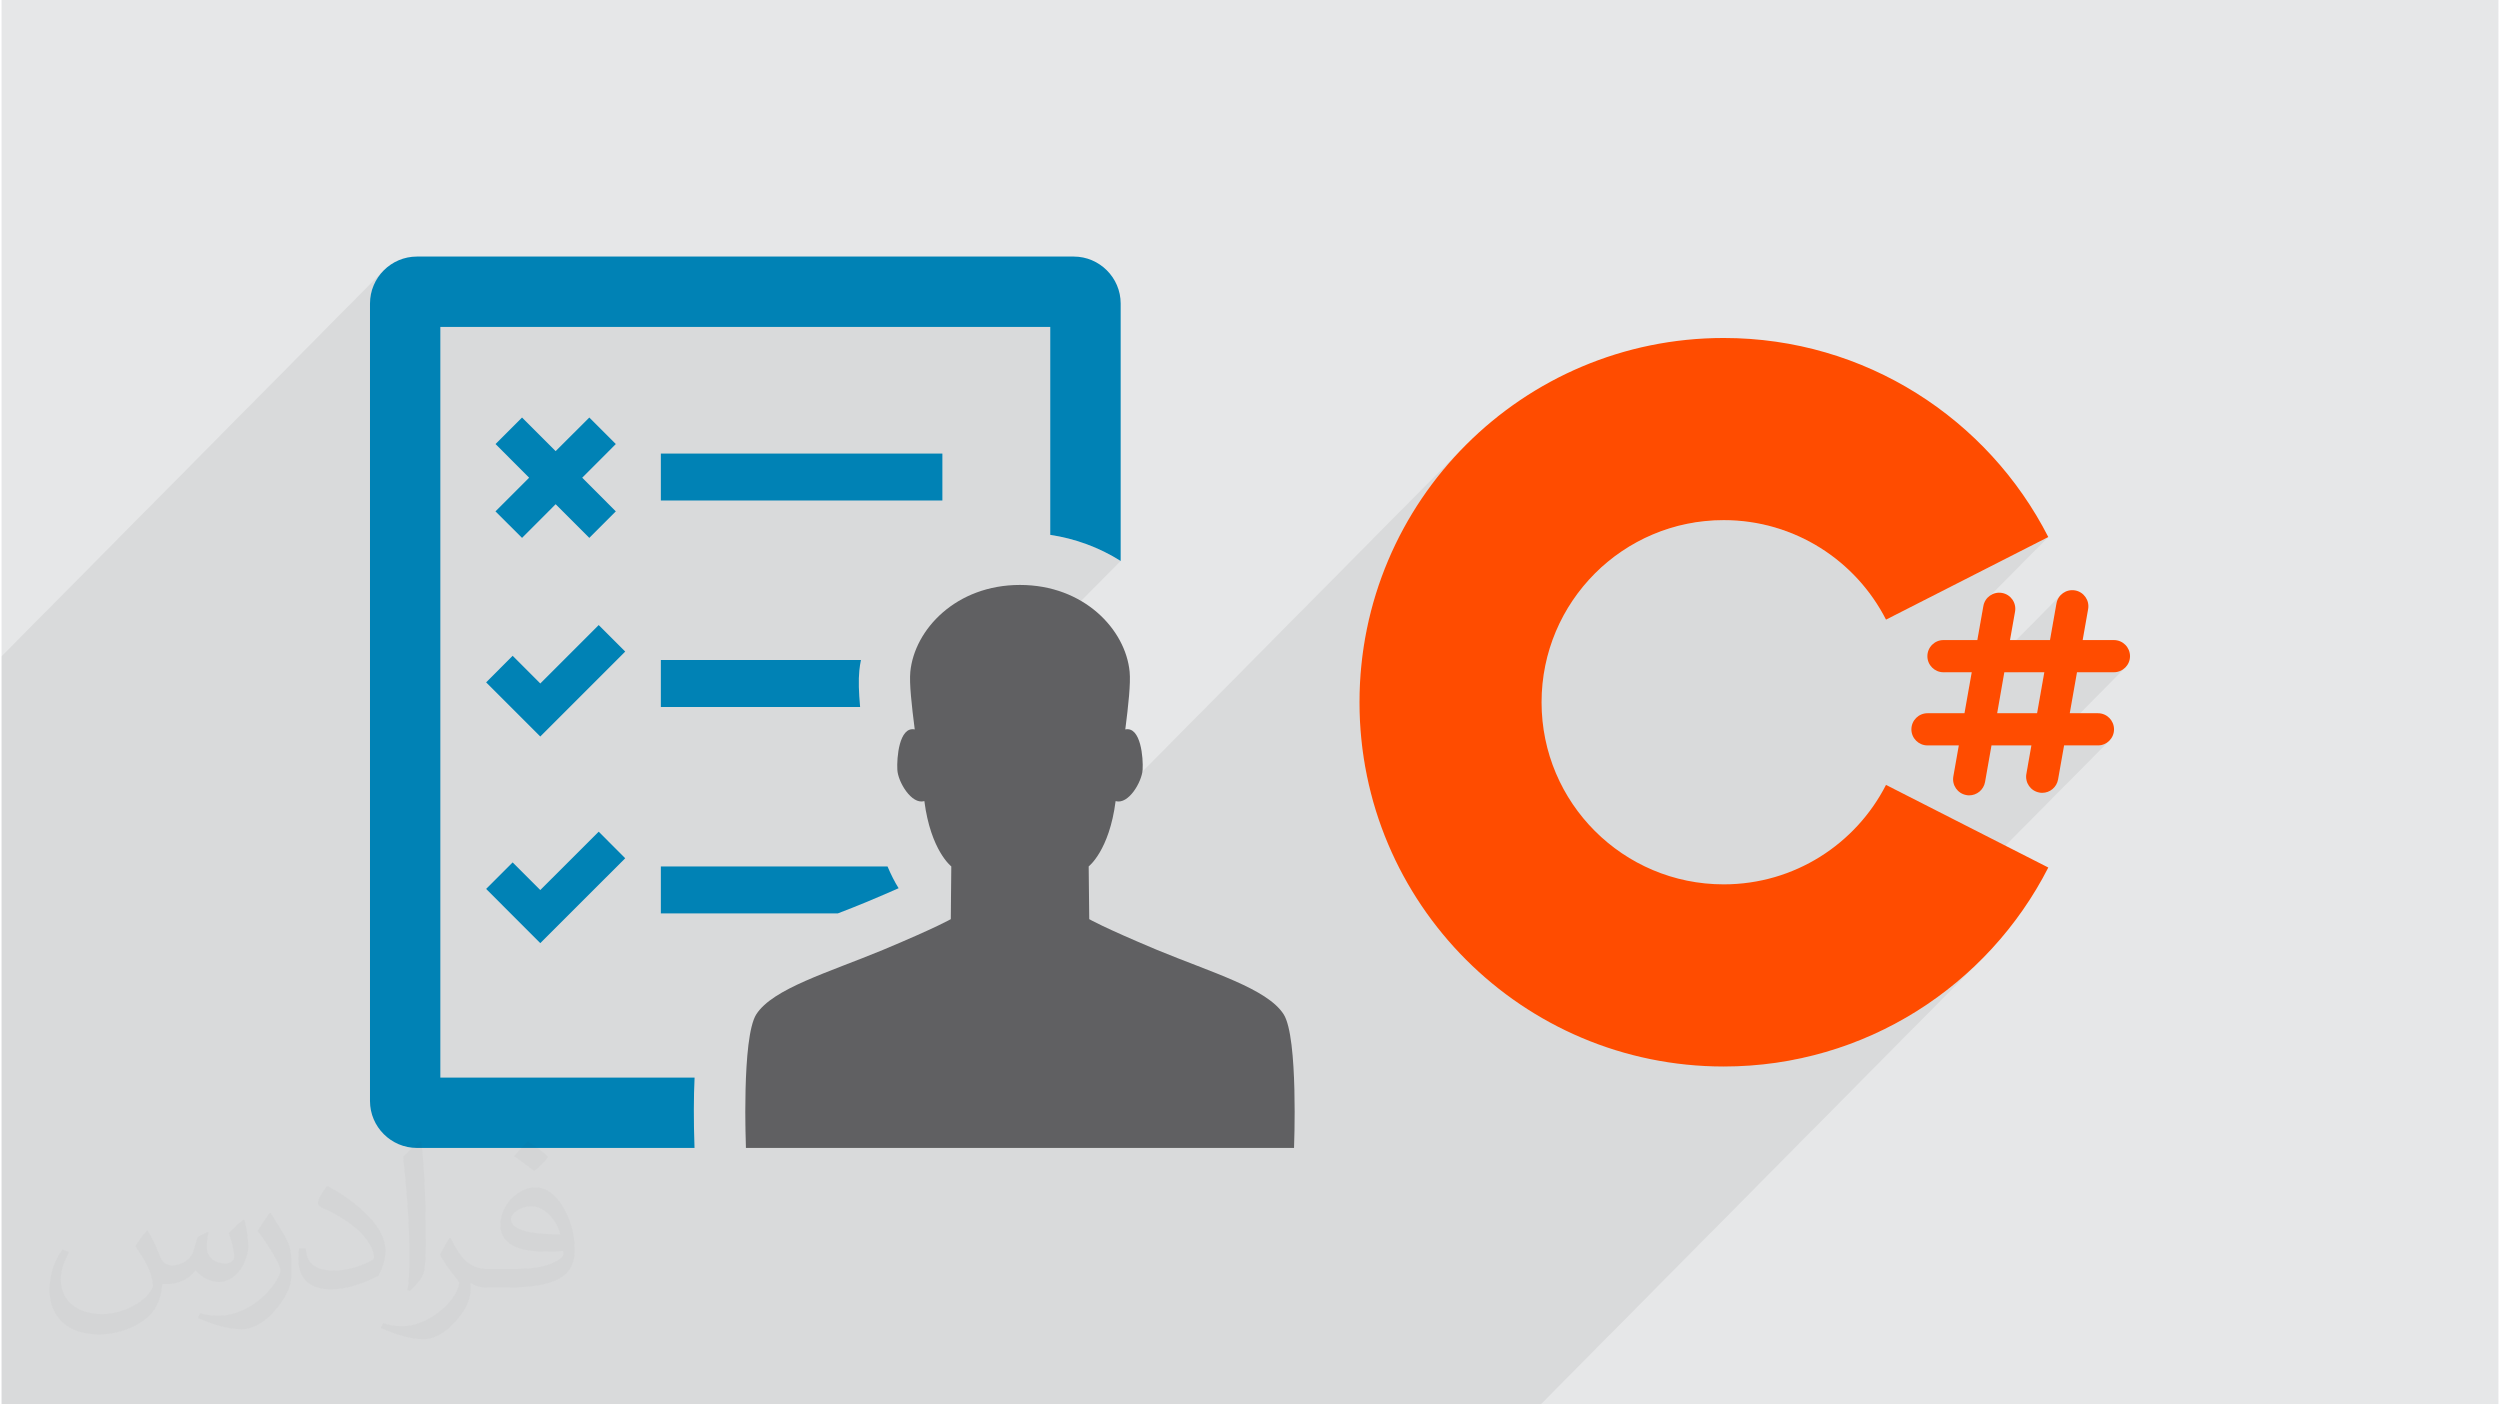 <?xml version="1.0" encoding="UTF-8"?>
<!DOCTYPE svg PUBLIC "-//W3C//DTD SVG 1.0//EN" "http://www.w3.org/TR/2001/REC-SVG-20010904/DTD/svg10.dtd">
<!-- Creator: CorelDRAW 2017 -->
<svg xmlns="http://www.w3.org/2000/svg" xml:space="preserve" width="356px" height="200px" version="1.0" shape-rendering="geometricPrecision" text-rendering="geometricPrecision" image-rendering="optimizeQuality" fill-rule="evenodd" clip-rule="evenodd"
viewBox="0 0 35600 20025"
 xmlns:xlink="http://www.w3.org/1999/xlink">
 <g id="Layer_x0020_1">
  <g id="_2086886769232">
   <path fill="#E6E7E8" d="M0 0l35600 0 0 20025 -35600 0 0 -20025z"/>
   <path fill="#373435" fill-opacity="0.078" d="M28889 10923l1391 -1405 -34 28 -39 21 -43 14 -47 4 -526 0 -567 573 101 -573 -374 0 455 -459 92 -522 12 -44 21 -41 28 -34 -1308 1321 39 -221 -374 0 454 -459 86 -486 13 -44 17 -35 896 -904 -2314 1178 -86 -155 -95 -148 -105 -141 -115 -133 -122 -125 -132 -117 -138 -108 -146 -98 -153 -89 -159 -78 -165 -68 -171 -56 -175 -44 -180 -33 -184 -19 -188 -7 -265 13 -258 40 -249 64 -239 87 -227 109 -214 130 -200 150 -184 167 -3174 3205 -20 -71 -58 -251 -46 -256 -33 -259 -20 -264 -6 -267 6 -268 20 -263 33 -260 46 -256 58 -251 70 -247 82 -241 93 -236 104 -230 114 -224 126 -217 135 -211 144 -204 155 -196 163 -188 172 -181 -9929 10027 -340 0 0 -18 -2 -50 -2 -79 -2 -104 -1 -55 2928 -2956 7 -752 -13 -11 -34 -35 -51 -62 -60 -93 -65 -125 -63 -162 -55 -200 -43 -243 -69 3 -67 -26 -64 -49 -58 -66 -49 -77 -24 -49 3130 -3160 -117 -69 -120 -64 -123 -56 -125 -50 -128 -43 -129 -37 -131 -30 -131 -23 0 -2965 -8696 0 -1003 1014 0 -1348 14 -135 39 -125 62 -114 82 -99 -5450 5504 0 10667 21944 0 6191 -6252 -129 119 -133 114 -137 110 -141 106 -144 101 -148 96 -151 91 -154 86 -158 81 -160 75 -164 70 -167 65 -169 59 -171 53 -175 48 -176 41 -111 22 4505 -4549 -34 28 -39 21 -43 13 -46 5 -483 0 -525 530 -11 -32 -5 -45 3 -47 20 -111z"/>
   <g>
    <path fill="#0082B5" d="M6256 15364l0 -10703 8696 0 0 2965c350,52 698,178 1004,372l0 -3671c0,-368 -302,-669 -669,-669l-9365 0c-368,0 -669,301 -669,669l0 11371c0,368 301,669 669,669l3958 0c-14,-400 -12,-731 1,-1003l-3625 0z"/>
    <path fill="#0082B5" d="M12253 9410l-2853 0 0 670 2841 0c-19,-210 -25,-379 -11,-520 4,-51 14,-100 23,-150z"/>
    <path fill="#0082B5" d="M9400 13023l2524 0c134,-52 271,-105 405,-161 190,-79 341,-145 461,-198 -54,-86 -108,-191 -158,-310l-3232 0 0 669z"/>
    <path fill="#606062" d="M18280 14462c-235,-367 -1024,-595 -1807,-919 -780,-327 -965,-438 -965,-438l-8 -752c0,0 294,-225 384,-931 184,54 374,-274 385,-446 11,-165 -25,-622 -247,-576 44,-345 78,-657 62,-822 -58,-602 -651,-1238 -1564,-1238 -912,0 -1504,636 -1563,1238 -16,165 19,477 63,822 -224,-46 -258,411 -248,576 9,172 202,500 385,446 91,706 384,931 384,931l-7 752c0,0 -185,111 -966,438 -782,324 -1571,552 -1807,919 -211,329 -148,1905 -148,1905l3907 0 3908 0c0,0 63,-1576 -148,-1905z"/>
    <path fill="#0082B5" d="M7421 7669l479 -480 480 480 378 -378 -479 -480 479 -480 -378 -378 -480 479 -479 -479 -378 378 479 480 -480 480 379 378z"/>
    <path fill="#0082B5" d="M8514 8912l-833 833 -394 -395 -378 379 772 772 1211 -1211 -378 -378z"/>
    <path fill="#0082B5" d="M7287 12296l-378 378 772 773 1211 -1210 -378 -379 -833 832 -394 -394z"/>
    <path fill="#0082B5" d="M9400 7136l4014 0 0 -669 -4014 0 0 669z"/>
    <g>
     <path fill="#FF4C00" fill-rule="nonzero" d="M26868 11191c-429,841 -1304,1418 -2314,1418 -1434,0 -2597,-1162 -2597,-2596 0,-1435 1163,-2597 2597,-2597 1010,0 1885,577 2314,1419l2314 -1178c-859,-1684 -2608,-2838 -4628,-2838 -2868,0 -5193,2325 -5193,5194 0,2868 2325,5193 5193,5193 2020,0 3769,-1154 4628,-2837l-2314 -1178z"/>
     <path fill="#FF4C00" fill-rule="nonzero" d="M30117 9585c127,0 230,-103 230,-229 0,-127 -103,-230 -230,-230l-445 0 78 -442c22,-125 -62,-244 -186,-266 -126,-22 -244,62 -266,186l-92 522 -570 0 72 -406c22,-125 -61,-244 -186,-266 -125,-22 -244,62 -266,186l-86 486 -483 0c-126,0 -229,103 -229,230 0,126 103,229 229,229l403 0 -103 584 -527 0c-127,0 -230,103 -230,230 0,126 103,229 230,229l446 0 -78 442c-22,125 61,244 186,266 13,3 27,4 40,4 109,0 206,-79 226,-190l92 -522 569 0 -72 406c-22,125 61,244 186,266 14,3 27,4 40,4 110,0 206,-79 226,-190l86 -486 483 0c127,0 229,-103 229,-229 0,-127 -102,-230 -229,-230l-402 0 103 -584 526 0zm-1095 584l0 0 -569 0 102 -584 570 0 -103 584z"/>
    </g>
   </g>
   <path fill="#373435" fill-opacity="0.031" d="M2082 17547c68,104 112,203 155,312 32,64 49,183 199,183 44,0 107,-14 163,-45 63,-33 111,-83 136,-159l60 -202 146 -72 10 10c-20,77 -25,149 -25,206 0,170 146,234 262,234 68,0 129,-34 129,-95 0,-81 -34,-217 -78,-339 68,-68 136,-136 214,-191l12 6c34,144 53,287 53,381 0,93 -41,196 -75,264 -70,132 -194,238 -344,238 -114,0 -241,-58 -328,-163l-5 0c-82,101 -209,193 -412,193l-63 0c-10,134 -39,229 -83,314 -121,237 -480,404 -818,404 -470,0 -706,-272 -706,-633 0,-223 73,-431 185,-578l92 38c-70,134 -117,262 -117,385 0,338 275,499 592,499 294,0 658,-187 724,-404 -25,-237 -114,-348 -250,-565 41,-72 94,-144 160,-221l12 0zm5421 -1274c99,62 196,136 291,221 -53,74 -119,142 -201,202 -95,-77 -190,-143 -287,-213 66,-74 131,-146 197,-210zm51 926c-160,0 -291,105 -291,183 0,168 320,219 703,217 -48,-196 -216,-400 -412,-400zm-359 895c208,0 390,-6 529,-41 155,-39 286,-118 286,-171 0,-15 0,-31 -5,-46 -87,8 -187,8 -274,8 -282,0 -498,-64 -583,-222 -21,-44 -36,-93 -36,-149 0,-152 66,-303 182,-406 97,-85 204,-138 313,-138 197,0 354,158 464,408 60,136 101,293 101,491 0,132 -36,243 -118,326 -153,148 -435,204 -867,204l-196 0 0 0 -51 0c-107,0 -184,-19 -245,-66l-10 0c3,25 5,50 5,72 0,97 -32,221 -97,320 -192,287 -400,410 -580,410 -182,0 -405,-70 -606,-161l36 -70c65,27 155,46 279,46 325,0 752,-314 805,-619 -12,-25 -34,-58 -65,-93 -95,-113 -155,-208 -211,-307 48,-95 92,-171 133,-239l17 -2c139,282 265,445 546,445l44 0 0 0 204 0zm-1408 299c24,-130 26,-276 26,-413l0 -202c0,-377 -48,-926 -87,-1282 68,-75 163,-161 238,-219l22 6c51,450 63,972 63,1452 0,126 -5,250 -17,340 -7,114 -73,201 -214,332l-31 -14zm-1449 -596c7,177 94,318 398,318 189,0 349,-50 526,-135 32,-14 49,-33 49,-49 0,-111 -85,-258 -228,-392 -139,-126 -323,-237 -495,-311 -59,-25 -78,-52 -78,-77 0,-51 68,-158 124,-235l19 -2c197,103 417,256 580,427 148,157 240,316 240,489 0,128 -39,250 -102,361 -216,109 -446,192 -674,192 -277,0 -466,-130 -466,-436 0,-33 0,-84 12,-150l95 0zm-501 -503l172 278c63,103 122,215 122,392l0 227c0,183 -117,379 -306,573 -148,132 -279,188 -400,188 -180,0 -386,-56 -624,-159l27 -70c75,21 162,37 269,37 342,-2 692,-252 852,-557 19,-35 26,-68 26,-90 0,-36 -19,-75 -34,-110 -87,-165 -184,-315 -291,-453 56,-89 112,-174 173,-258l14 2z"/>
  </g>
 </g>
</svg>
